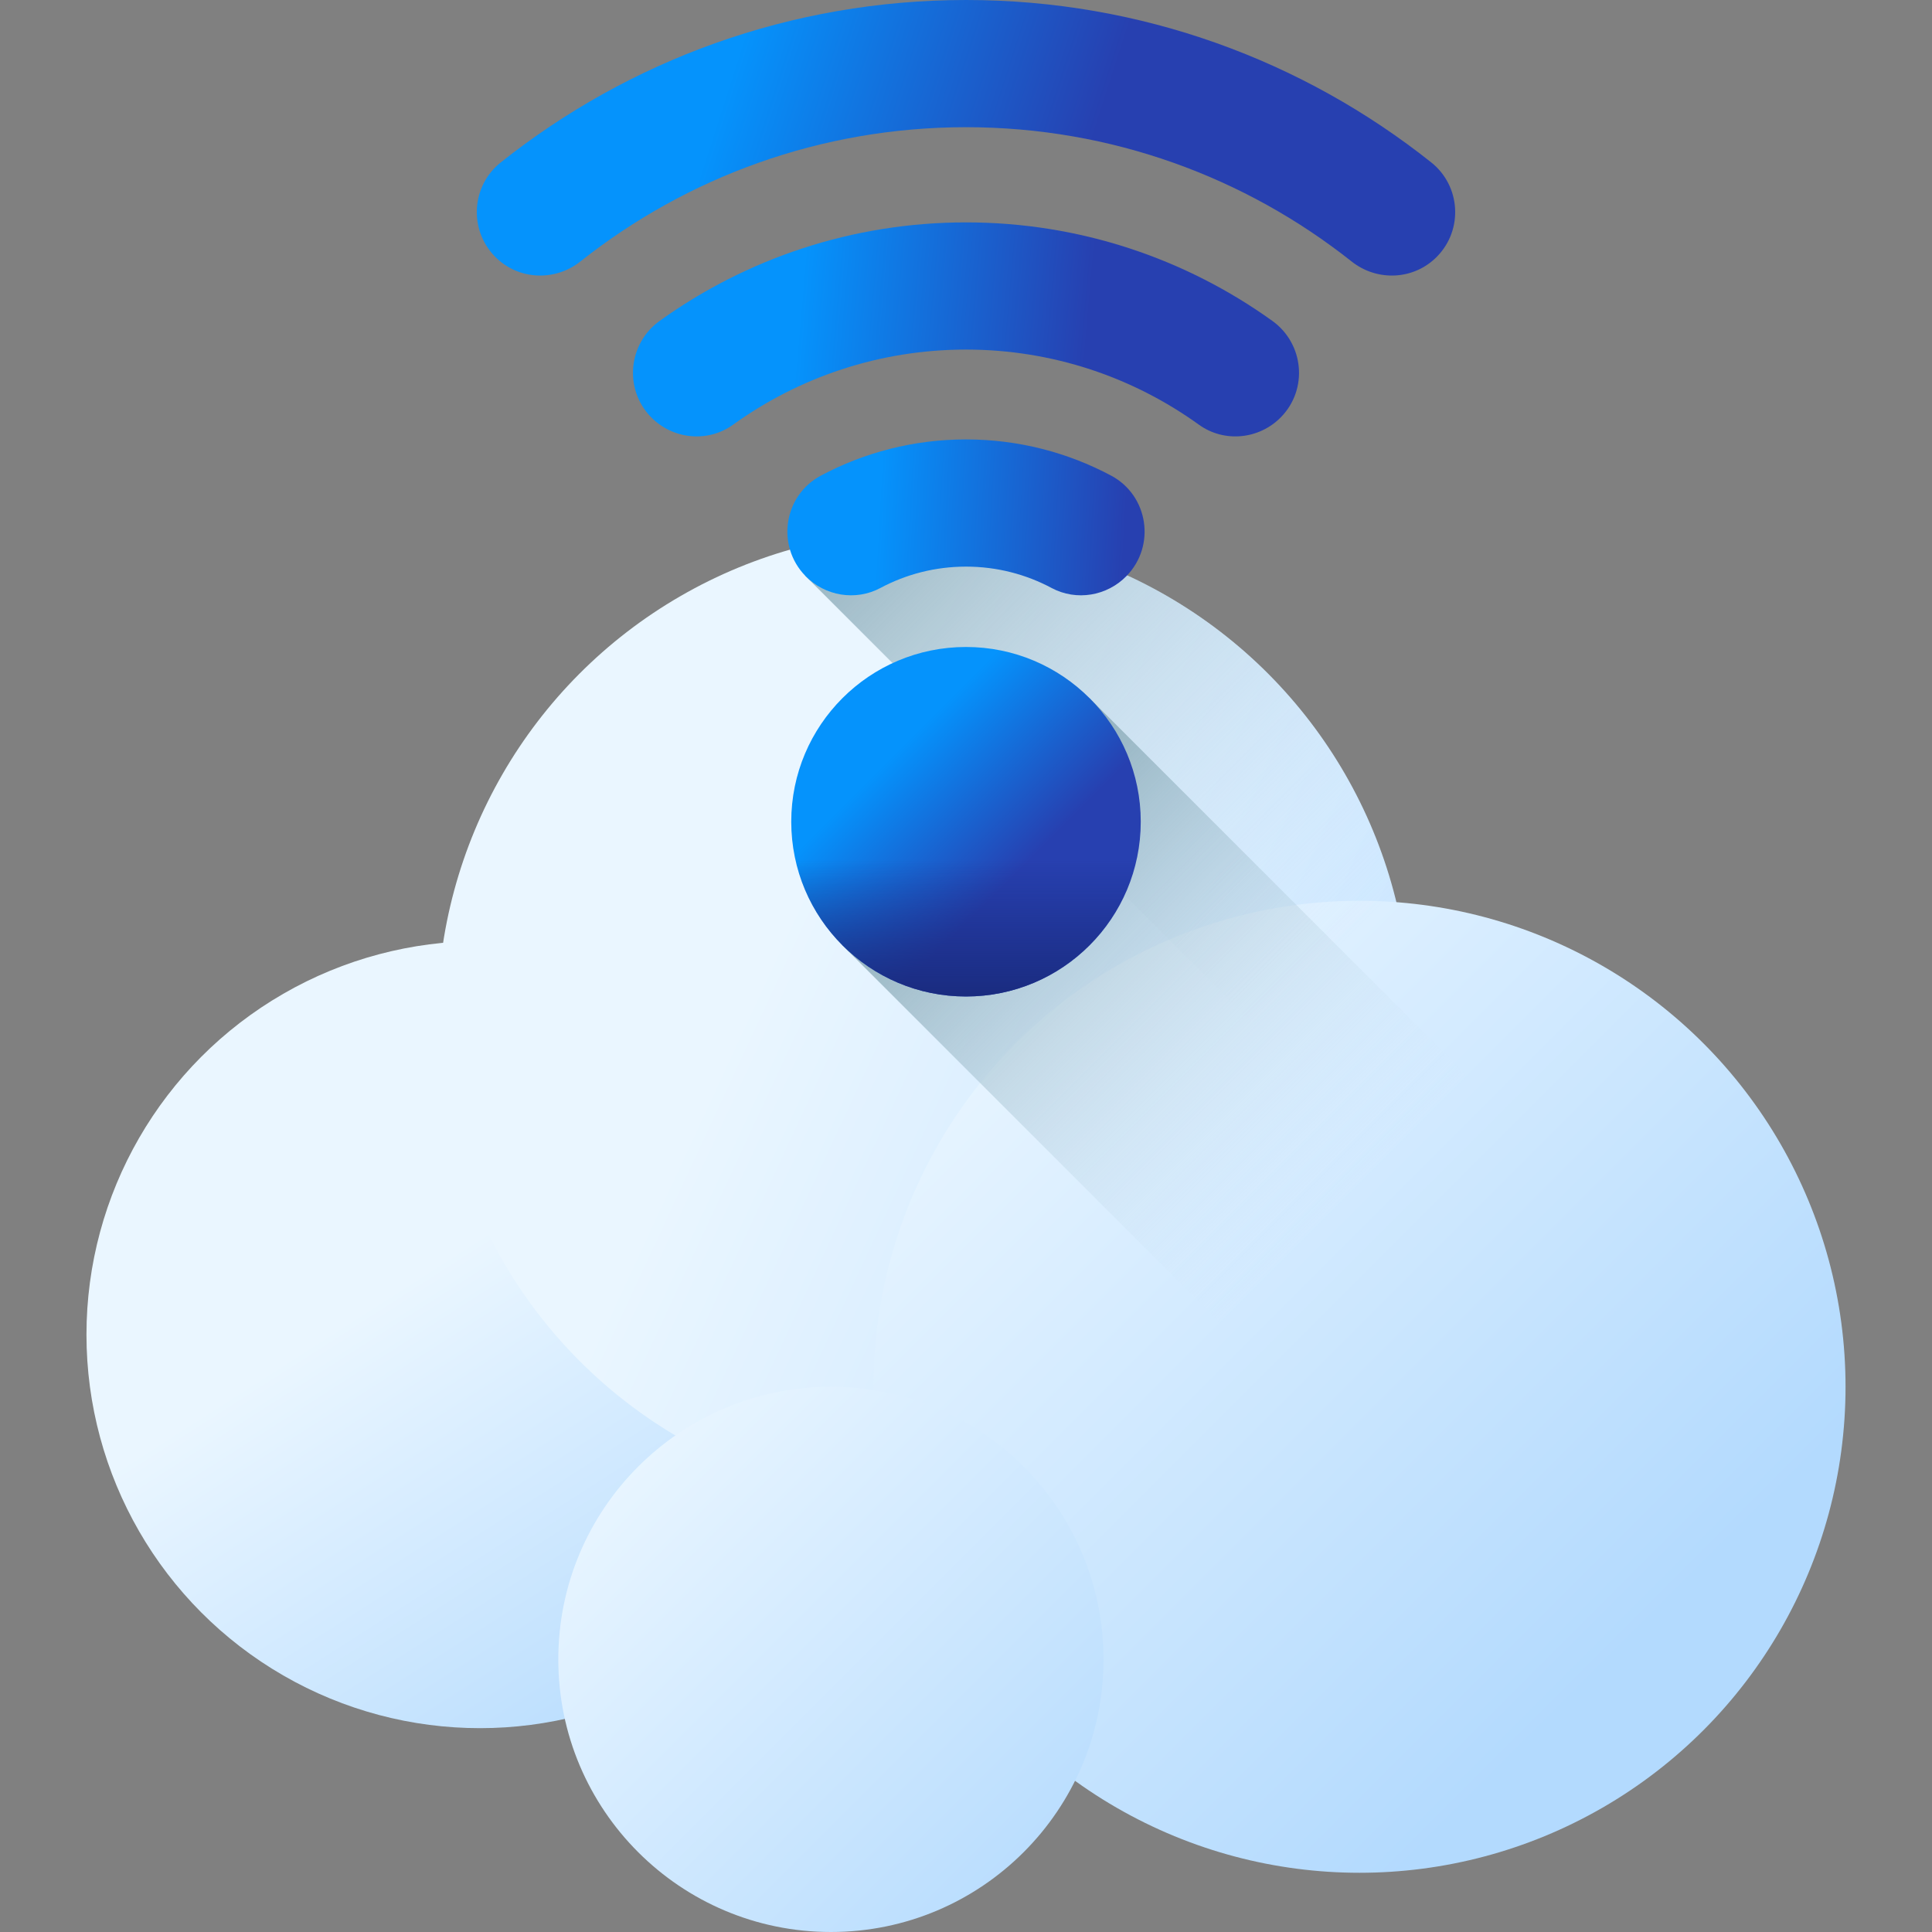 <svg id="Capa_1" enable-background="new 0 0 510 510" height="512" viewBox="0 0 510 510" width="512" xmlns="http://www.w3.org/2000/svg" xmlns:xlink="http://www.w3.org/1999/xlink"><rect x="0" y="0" width="510" height="510" fill="#808080" stroke="none"/><linearGradient id="lg1"><stop offset="0" stop-color="#eaf6ff"/><stop offset="1" stop-color="#b3dafe"/></linearGradient><linearGradient id="SVGID_1_" gradientUnits="userSpaceOnUse" x1="114.712" x2="194.982" xlink:href="#lg1" y1="333.551" y2="459.064"/><linearGradient id="SVGID_00000002368260054254244150000011258627056091334824_" gradientUnits="userSpaceOnUse" x1="203.698" x2="467.372" xlink:href="#lg1" y1="249.867" y2="372.461"/><linearGradient id="SVGID_00000138572459858618810910000009619001570737368975_" gradientUnits="userSpaceOnUse" x1="253.938" x2="428.765" xlink:href="#lg1" y1="261.13" y2="435.957"/><linearGradient id="SVGID_00000026155849454101209760000004622022442180900241_" gradientUnits="userSpaceOnUse" x1="162.496" x2="288.467" xlink:href="#lg1" y1="381.194" y2="507.164"/><linearGradient id="lg2"><stop offset="0" stop-color="#d8ecfe" stop-opacity="0"/><stop offset="1" stop-color="#678d98"/></linearGradient><linearGradient id="SVGID_00000078012879910050310540000001499420415978120874_" gradientUnits="userSpaceOnUse" x1="361.201" x2="204.31" xlink:href="#lg2" y1="243.795" y2="86.904"/><linearGradient id="SVGID_00000003101033600589984960000011087514775930806699_" gradientUnits="userSpaceOnUse" x1="355.542" x2="228.542" xlink:href="#lg2" y1="317.458" y2="190.458"/><linearGradient id="lg3"><stop offset="0" stop-color="#0593fc"/><stop offset="1" stop-color="#2740b0"/></linearGradient><linearGradient id="SVGID_00000158743924327032634310000004904520622462712197_" gradientUnits="userSpaceOnUse" x1="236.578" x2="268.477" xlink:href="#lg3" y1="198.496" y2="230.394"/><linearGradient id="SVGID_00000072238620751891767820000009191742653317191068_" gradientUnits="userSpaceOnUse" x1="255" x2="255" y1="226.952" y2="264.963"><stop offset="0" stop-color="#192a7d" stop-opacity="0"/><stop offset="1" stop-color="#192a7d"/></linearGradient><linearGradient id="SVGID_00000155830519123571350840000010842042931466524055_" gradientTransform="matrix(.707 -.707 .707 .707 8.127 275.768)" gradientUnits="userSpaceOnUse" x1="303.126" x2="347.125" xlink:href="#lg3" y1="-45.851" y2="39.769"/><linearGradient id="SVGID_00000110465390430107939340000018432049837927195049_" gradientTransform="matrix(.707 -.707 .707 .707 8.127 275.768)" gradientUnits="userSpaceOnUse" x1="277.554" x2="326.52" xlink:href="#lg3" y1="9.125" y2="67.507"/><linearGradient id="SVGID_00000067225896754757318400000007196909853434650027_" gradientTransform="matrix(.707 -.707 .707 .707 8.127 275.768)" gradientUnits="userSpaceOnUse" x1="256.989" x2="300.541" xlink:href="#lg3" y1="59.44" y2="108.116"/><g><g><circle cx="126.708" cy="352.308" fill="url(#SVGID_1_)" r="103.884"/><circle cx="243.858" cy="268.539" fill="url(#SVGID_00000002368260054254244150000011258627056091334824_)" r="128.402"/><circle cx="358.884" cy="366.076" fill="url(#SVGID_00000138572459858618810910000009619001570737368975_)" r="128.292"/><circle cx="219.34" cy="438.038" fill="url(#SVGID_00000026155849454101209760000004622022442180900241_)" r="71.962"/></g><path d="m487.177 366.076c0-67.574-52.244-122.944-118.544-127.926-13.651-56.245-64.331-98.014-124.775-98.014-10.779 0-21.244 1.335-31.248 3.837v8.064l264.329 264.33c6.588-15.443 10.238-32.44 10.238-50.291z" fill="url(#SVGID_00000078012879910050310540000001499420415978120874_)"/><path d="m287.619 184.298-65.238 65.238 216.685 216.684c25.23-20.227 42.654-49.785 47.03-83.445z" fill="url(#SVGID_00000003101033600589984960000011087514775930806699_)"/><g><g><circle cx="255" cy="216.916" fill="url(#SVGID_00000158743924327032634310000004904520622462712197_)" r="46.13"/><path d="m255 263.046c25.477 0 46.13-20.653 46.13-46.13h-92.26c0 25.477 20.653 46.13 46.13 46.13z" fill="url(#SVGID_00000072238620751891767820000009191742653317191068_)"/></g><g><path d="m255 0c-46.358 0-89.056 16.04-122.803 42.865-7.765 6.172-8.496 17.707-1.582 24.82l.006.006c6.049 6.223 15.785 6.723 22.587 1.332 27.991-22.183 63.365-35.447 101.792-35.447s73.801 13.265 101.793 35.448c6.802 5.391 16.538 4.891 22.587-1.332l.006-.006c6.914-7.112 6.182-18.648-1.582-24.82-33.748-26.826-76.446-42.866-122.804-42.866z" fill="url(#SVGID_00000155830519123571350840000010842042931466524055_)"/><path d="m255 58.704c-30.132 0-58.051 9.635-80.843 25.985-8.371 6.005-9.511 18.012-2.331 25.399 5.75 5.915 14.996 6.844 21.689 2.022 17.317-12.475 38.56-19.831 61.484-19.831s44.167 7.356 61.484 19.831c6.693 4.822 15.94 3.893 21.689-2.022 7.181-7.387 6.04-19.394-2.331-25.399-22.79-16.35-50.709-25.985-80.841-25.985z" fill="url(#SVGID_00000110465390430107939340000018432049837927195049_)"/><path d="m255 115.997c-13.838 0-26.881 3.457-38.315 9.556-9.834 5.245-11.844 18.494-4.075 26.485 5.17 5.319 13.249 6.671 19.791 3.176 6.74-3.601 14.432-5.641 22.598-5.641s15.858 2.041 22.598 5.641c6.542 3.495 14.621 2.142 19.791-3.176 7.768-7.991 5.758-21.24-4.075-26.485-11.432-6.098-24.475-9.556-38.313-9.556z" fill="url(#SVGID_00000067225896754757318400000007196909853434650027_)"/></g></g></g></svg>